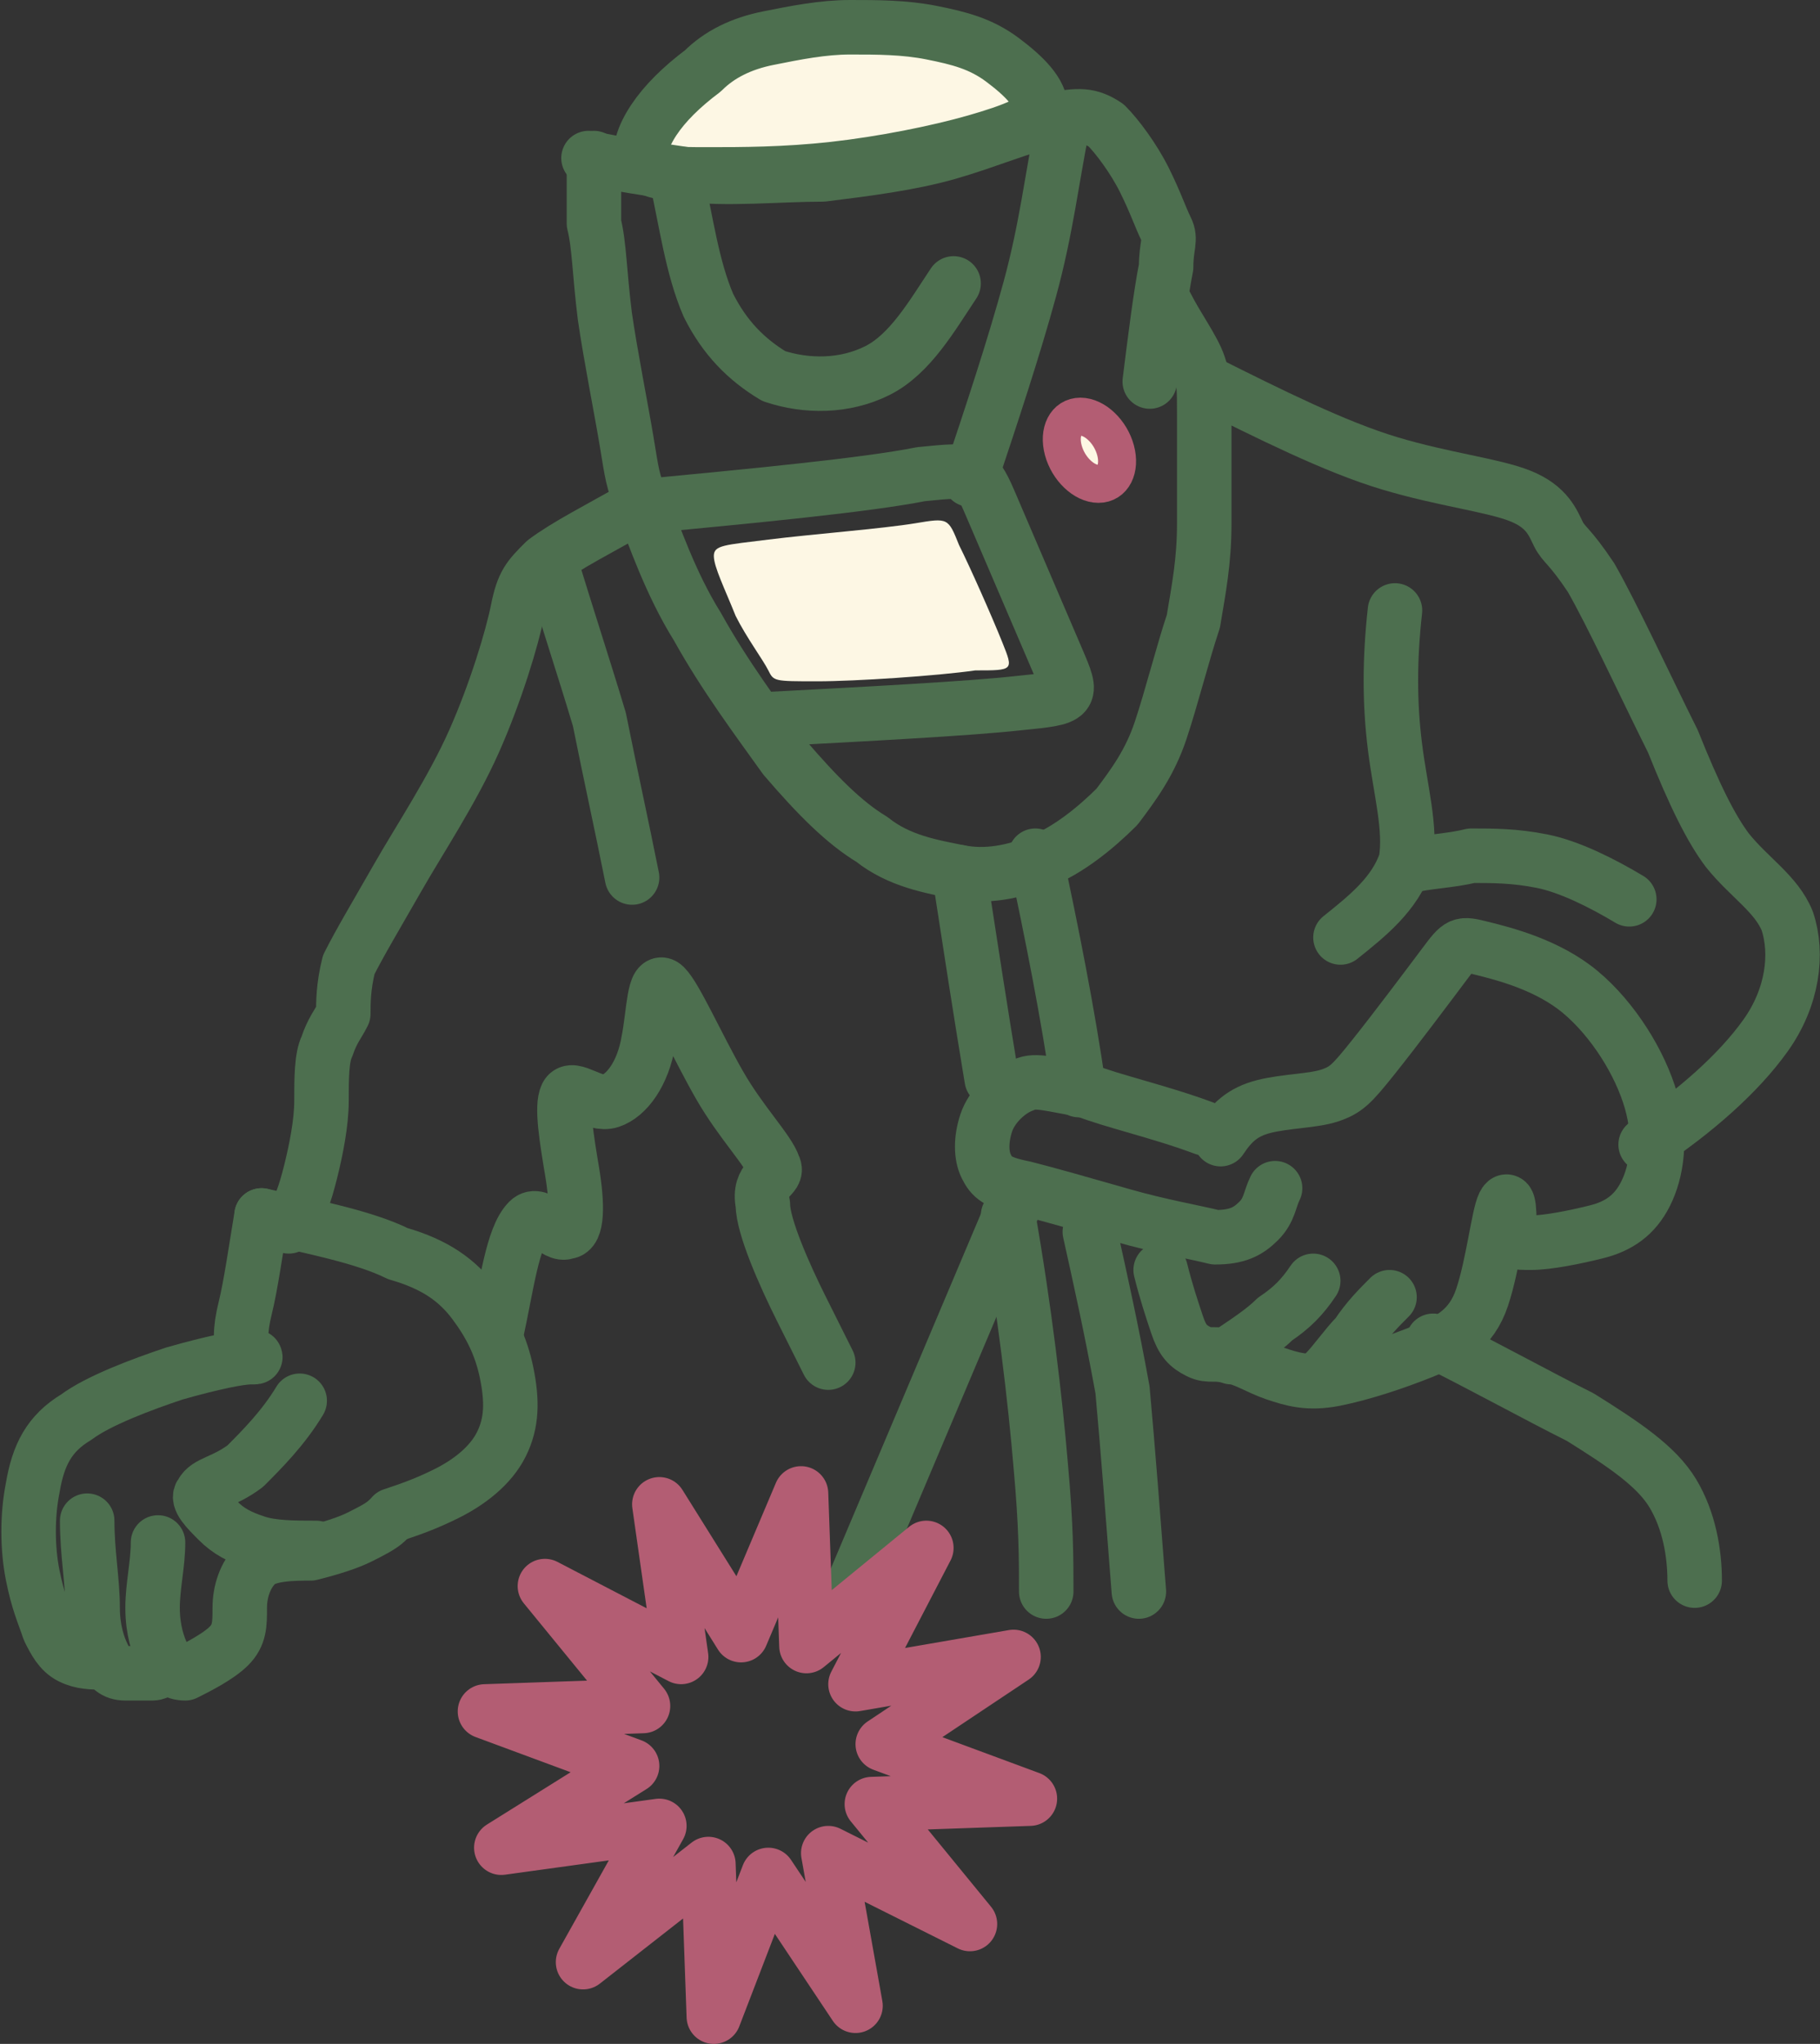 <svg width="334" height="375" viewBox="0 0 334 375" fill="none" xmlns="http://www.w3.org/2000/svg">
<rect x="0" y="0" width="334" height="375" fill="#333333" stroke="none"/>
<path fill-rule="evenodd" clip-rule="evenodd" d="M130 32C136 32 144 32 153 31C162 30 172 28 179 26C186 24 191 22 191 20C191 17 188 14 184 11C180 8 176 7 171 6C166 5 161 5 156 5C151 5 146 6 141 7C136 8 132 10 129 13C125 16 122 19 120 22C118 25 117 28 118 30C120 32 124 32 130 32Z" fill="#FDF7E4" stroke="#4D6F4F" stroke-width="10" stroke-miterlimit="22.926" stroke-linecap="round" stroke-linejoin="round"/>
<path d="M108 29C113 30 119 31 126 32C133 33 143 32 151 32C159 31 167 30 174 28C181 26 188 23 193 22C198 21 200 21 203 23C205 25 208 29 210 33C212 37 213 40 214 42C215 44 214 45 214 49C213 54 212 62 211 70" stroke="#4D6F4F" stroke-width="10" stroke-miterlimit="22.926" stroke-linecap="round" stroke-linejoin="round"/>
<path d="M214 56C216 60 219 64 220 67C221 70 221 71 221 76C221 81 221 89 221 96C221 103 220 108 219 114C217 120 215 128 213 134C211 140 208 144 205 148C201 152 196 156 191 158C186 160 181 161 176 160C171 159 165 158 160 154C155 151 150 146 144 139C139 132 133 124 128 115C123 107 120 98 118 93C116 88 116 87 115 81C114 75 112 65 111 58C110 50 110 45 109 41C109 37 109 33 109 29" stroke="#4D6F4F" stroke-width="10" stroke-miterlimit="22.926" stroke-linecap="round" stroke-linejoin="round"/>
<path d="M117 93C138 91 159 89 169 87C179 86 179 86 182 93C185 100 191 114 194 121C197 128 197 128 187 129C178 130 159 131 140 132" stroke="#4D6F4F" stroke-width="10" stroke-miterlimit="22.926" stroke-linecap="round" stroke-linejoin="round"/>
<path d="M195 23C193 33 192 42 189 53C186 64 182 76 178 88" stroke="#4D6F4F" stroke-width="10" stroke-miterlimit="22.926" stroke-linecap="round" stroke-linejoin="round"/>
<path d="M117 93C110 97 104 100 100 103C97 106 96 107 95 112C94 117 91 127 87 136C83 145 77 154 73 161C69 168 66 173 64 177C63 181 63 184 63 186C62 188 61 189 60 192C59 194 59 198 59 202C59 206 58 211 57 215C56 219 55 222 53 225" stroke="#4D6F4F" stroke-width="10" stroke-miterlimit="22.926" stroke-linecap="round" stroke-linejoin="round"/>
<path d="M221 70C233 76 245 82 255 85C265 88 274 89 279 91C284 93 285 96 286 98C287 100 288 100 292 106C296 113 302 126 307 136C311 146 314 152 317 156C321 161 326 164 328 169C330 175 329 183 324 190C319 197 311 204 302 210" stroke="#4D6F4F" stroke-width="10" stroke-miterlimit="22.926" stroke-linecap="round" stroke-linejoin="round"/>
<path d="M48 223C57 225 67 227 73 230C80 232 84 235 87 239C90 243 92 247 93 252C94 257 94 261 92 265C90 269 86 272 82 274C78 276 75 277 72 278" stroke="#4D6F4F" stroke-width="10" stroke-miterlimit="22.926" stroke-linecap="round" stroke-linejoin="round"/>
<path d="M213 233C214 237 215 240 216 243C217 246 218 247 220 248C222 249 223 248 226 249C228 249 231 251 234 252C237 253 240 254 245 253C250 252 256 250 261 248C266 246 270 244 272 238C274 232 275 223 276 221C277 219 277 223 277 226C277 228 278 228 281 228C284 228 289 227 293 226C297 225 300 223 302 219C304 215 305 209 303 202C301 195 296 187 290 182C284 177 276 175 272 174C268 173 268 173 265 177C262 181 256 189 252 194C248 199 247 200 244 201C241 202 236 202 232 203C228 204 226 206 224 209" stroke="#4D6F4F" stroke-width="10" stroke-miterlimit="22.926" stroke-linecap="round" stroke-linejoin="round"/>
<path d="M241 235C239 238 237 240 234 242C232 244 229 246 226 248" stroke="#4D6F4F" stroke-width="10" stroke-miterlimit="22.926" stroke-linecap="round" stroke-linejoin="round"/>
<path d="M255 238C253 240 251 242 249 245C247 247 245 250 243 252" stroke="#4D6F4F" stroke-width="10" stroke-miterlimit="22.926" stroke-linecap="round" stroke-linejoin="round"/>
<path d="M221 207C213 204 204 202 199 200C193 199 190 198 188 199C185 200 182 203 181 206C180 209 180 212 181 214C182 216 183 217 188 218C192 219 199 221 206 223C213 225 219 226 223 227C227 227 229 226 231 224C233 222 233 220 234 218" stroke="#4D6F4F" stroke-width="10" stroke-miterlimit="22.926" stroke-linecap="round" stroke-linejoin="round"/>
<path d="M187 219C176 245 165 271 154 297" stroke="#4D6F4F" stroke-width="10" stroke-miterlimit="22.926" stroke-linecap="round" stroke-linejoin="round"/>
<path d="M263 246C273 251 282 256 290 260C298 265 304 269 307 274C310 279 311 285 311 290" stroke="#4D6F4F" stroke-width="10" stroke-miterlimit="22.926" stroke-linecap="round" stroke-linejoin="round"/>
<path d="M48 223C47 229 46 236 45 240C44 244 44 247 45 248C46 249 48 249 46 249C44 249 39 250 32 252C26 254 18 257 14 260C9 263 7 267 6 273C5 278 5 284 6 289C7 294 8 296 9 299C10 301 11 303 13 304C15 305 17 305 19 305" stroke="#4D6F4F" stroke-width="10" stroke-miterlimit="22.926" stroke-linecap="round" stroke-linejoin="round"/>
<path d="M16 279C16 285 17 290 17 295C17 299 18 302 19 304C20 306 21 307 23 307C25 307 26 307 28 307C29 307 30 306 31 306" stroke="#4D6F4F" stroke-width="10" stroke-miterlimit="22.926" stroke-linecap="round" stroke-linejoin="round"/>
<path d="M29 283C29 287 28 291 28 295C28 299 29 302 30 304C31 306 32 307 34 307C36 306 40 304 42 302C44 300 44 298 44 295C44 292 45 289 47 287C49 285 54 285 57 285C61 284 64 283 66 282C68 281 70 280 71 279" stroke="#4D6F4F" stroke-width="10" stroke-miterlimit="22.926" stroke-linecap="round" stroke-linejoin="round"/>
<path d="M55 257C52 262 48 266 45 269C41 272 38 272 37 274C36 275 38 277 40 279C42 281 44 282 47 283C50 284 54 284 58 284" stroke="#4D6F4F" stroke-width="10" stroke-miterlimit="22.926" stroke-linecap="round" stroke-linejoin="round"/>
<path d="M176 160C178 173 180 186 182 198" stroke="#4D6F4F" stroke-width="10" stroke-miterlimit="22.926" stroke-linecap="round" stroke-linejoin="round"/>
<path d="M185 223C188 240 190 257 191 269C192 280 192 286 192 292" stroke="#4D6F4F" stroke-width="10" stroke-miterlimit="22.926" stroke-linecap="round" stroke-linejoin="round"/>
<path d="M190 157C193 171 196 186 198 200" stroke="#4D6F4F" stroke-width="10" stroke-miterlimit="22.926" stroke-linecap="round" stroke-linejoin="round"/>
<path d="M200 226C202 235 204 244 206 255C207 266 208 279 209 292" stroke="#4D6F4F" stroke-width="10" stroke-miterlimit="22.926" stroke-linecap="round" stroke-linejoin="round"/>
<path d="M91 245C93 236 94 227 97 224C99 222 102 227 104 226C106 226 106 221 105 215C104 209 103 203 104 201C105 199 109 203 112 202C115 201 118 197 119 191C120 186 120 179 122 181C124 183 128 192 132 199C136 206 141 211 142 214C143 216 139 216 140 221C140 225 144 234 147 240C150 246 151 248 152 250" stroke="#4D6F4F" stroke-width="10" stroke-miterlimit="22.926" stroke-linecap="round" stroke-linejoin="round"/>
<path d="M246 172C251 168 256 164 258 158C259 152 257 145 256 137C255 129 255 121 256 112" stroke="#4D6F4F" stroke-width="10" stroke-miterlimit="22.926" stroke-linecap="round" stroke-linejoin="round"/>
<path d="M258 159C262 158 266 158 270 157C274 157 278 157 283 158C288 159 294 162 299 165" stroke="#4D6F4F" stroke-width="10" stroke-miterlimit="22.926" stroke-linecap="round" stroke-linejoin="round"/>
<path d="M101 103C104 113 107 122 110 132C112 142 114 151 116 161" stroke="#4D6F4F" stroke-width="10" stroke-miterlimit="22.926" stroke-linecap="round" stroke-linejoin="round"/>
<path d="M124 32C126 41 127 49 130 56C133 62 137 66 142 69C148 71 155 71 161 68C167 65 171 58 175 52" stroke="#4D6F4F" stroke-width="10" stroke-miterlimit="22.926" stroke-linecap="round" stroke-linejoin="round"/>
<path d="M201.588 88.775C204.236 88.775 205.639 86.015 204.722 82.611C203.805 79.207 200.916 76.447 198.268 76.447C195.62 76.447 194.217 79.207 195.134 82.611C196.051 86.015 198.94 88.775 201.588 88.775Z" fill="#FDF7E4" stroke="#B35D73" stroke-width="6.97" stroke-miterlimit="22.926" stroke-linecap="round" stroke-linejoin="round"/>
<path fill-rule="evenodd" clip-rule="evenodd" d="M147 274L148 302L170 284L157 309L186 304L162 320L189 330L160 331L178 353L152 340L157 368L141 344L131 370L130 342L107 360L121 335L92 339L116 324L89 314L118 313L100 291L125 304L121 276L136 300L147 274Z" stroke="#B35D73" stroke-width="10" stroke-miterlimit="22.926" stroke-linecap="round" stroke-linejoin="round"/>
<path fill-rule="evenodd" clip-rule="evenodd" d="M131 102C131 104 133 108 135 113C137 117 140 121 141 123C142 125 142 125 150 125C157 125 172 124 179 123C186 123 186 123 184 118C182 113 178 104 176 100C174 95 174 95 168 96C162 97 149 98 141 99C133 100 131 100 131 102Z" fill="#FDF7E4"/>
</svg>
